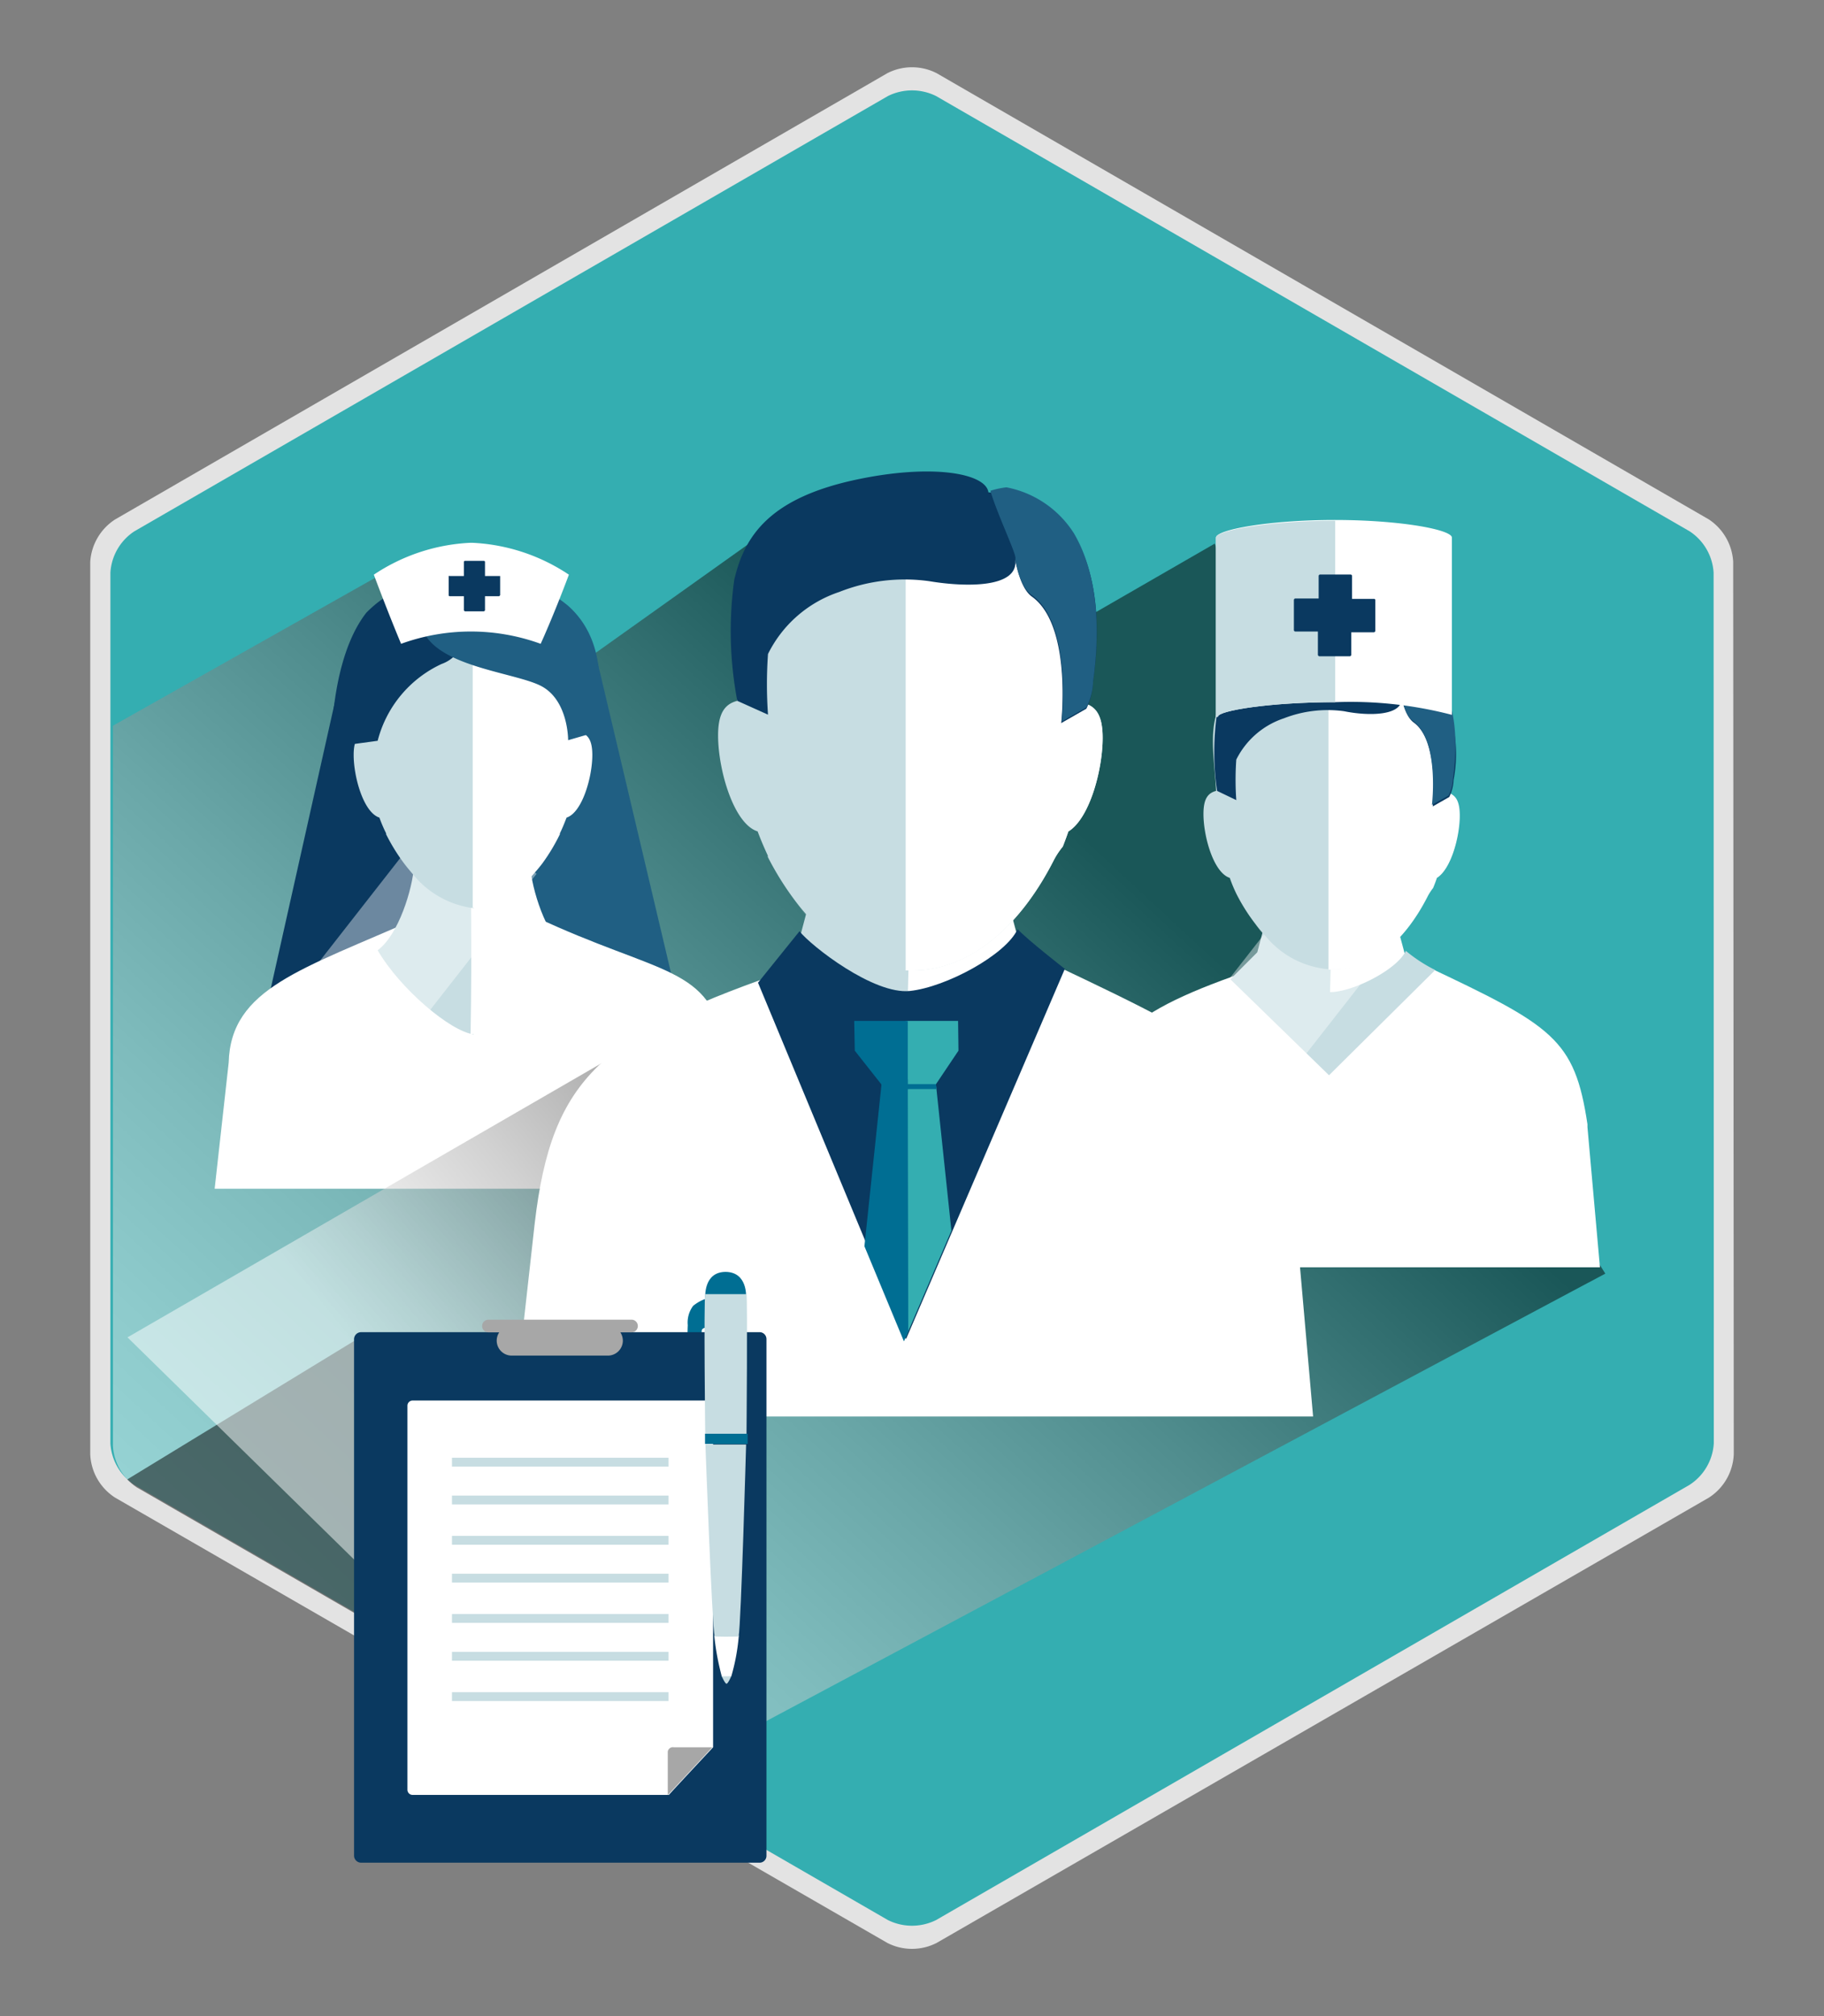 <svg xmlns="http://www.w3.org/2000/svg" xmlns:xlink="http://www.w3.org/1999/xlink" viewBox="0 0 95 105"><rect x="0" y="0" width="95" height="105" fill="#808080" stroke="none"/><defs><style>.cls-1{fill:none;}.cls-2{isolation:isolate;}.cls-10,.cls-3{fill:#fff;}.cls-3{opacity:0.78;mix-blend-mode:screen;}.cls-4{fill:#34aeb1;}.cls-5{clip-path:url(#clip-path);}.cls-14,.cls-6,.cls-7{opacity:0.5;}.cls-12,.cls-13,.cls-14,.cls-6,.cls-7{mix-blend-mode:multiply;}.cls-6{fill:url(#linear-gradient);}.cls-7{fill:url(#linear-gradient-2);}.cls-8{fill:#205f83;}.cls-9{fill:#0a3960;}.cls-11{fill:#c7dde2;}.cls-12,.cls-13{opacity:0.4;}.cls-12{fill:url(#linear-gradient-3);}.cls-13{fill:url(#linear-gradient-4);}.cls-14{fill:url(#linear-gradient-5);}.cls-15{clip-path:url(#clip-path-2);}.cls-16{fill:#006e93;}.cls-17{fill:#a7a7a7;}</style><clipPath id="clip-path"><path class="cls-1" d="M89.39,75.3a2.77,2.77,0,0,1-1.25,2.16L48.88,100.13a2.73,2.73,0,0,1-2.49,0L7.12,77.46A2.78,2.78,0,0,1,5.88,75.3V30A2.78,2.78,0,0,1,7.12,27.8L46.39,5.14a2.73,2.73,0,0,1,2.49,0L88.14,27.8A2.77,2.77,0,0,1,89.39,30Z"/></clipPath><linearGradient id="linear-gradient" x1="-4512.23" y1="1928.91" x2="-4411.95" y2="1821.37" gradientTransform="matrix(0.53, -0.02, -0.02, 0.53, 2425.7, -1015.21)" gradientUnits="userSpaceOnUse"><stop offset="0.18" stop-color="#fff"/><stop offset="0.26" stop-color="#f9f9f9"/><stop offset="0.36" stop-color="#e7e7e7"/><stop offset="0.48" stop-color="#c9c9c9"/><stop offset="0.61" stop-color="#a0a0a0"/><stop offset="0.75" stop-color="#6c6c6c"/><stop offset="0.9" stop-color="#2d2d2d"/><stop offset="1"/></linearGradient><linearGradient id="linear-gradient-2" x1="-4574.43" y1="-3140.92" x2="-4539.96" y2="-3147.25" gradientTransform="matrix(0.5, -0.32, 0.54, 0.84, 3983.59, 1280.01)" gradientUnits="userSpaceOnUse"><stop offset="0.38" stop-color="#fff"/><stop offset="0.46" stop-color="#e6e6e6"/><stop offset="0.63" stop-color="#a5a5a5"/><stop offset="0.86" stop-color="#3e3e3e"/><stop offset="1"/></linearGradient><linearGradient id="linear-gradient-3" x1="-1419.06" y1="-4490.48" x2="-1408.12" y2="-4502.21" gradientTransform="matrix(0.75, 0, 0, 1.21, 1084.22, 5469.36)" gradientUnits="userSpaceOnUse"><stop offset="0.1" stop-color="#fff"/><stop offset="0.21" stop-color="#fbfbfb"/><stop offset="0.3" stop-color="#f1f1f1"/><stop offset="0.38" stop-color="#dedede"/><stop offset="0.47" stop-color="#c5c5c5"/><stop offset="0.55" stop-color="#a4a4a4"/><stop offset="0.63" stop-color="#7b7b7b"/><stop offset="0.71" stop-color="#4b4b4b"/><stop offset="0.79" stop-color="#141414"/><stop offset="0.81"/></linearGradient><linearGradient id="linear-gradient-4" x1="-1382.48" y1="-4099.5" x2="-1374.16" y2="-4108.42" gradientTransform="matrix(0.75, 0, 0, 1.45, 1103.86, 5984.95)" xlink:href="#linear-gradient-3"/><linearGradient id="linear-gradient-5" x1="6.54" y1="83.84" x2="43.44" y2="54.07" gradientTransform="matrix(1, 0, 0, 1, 0, 0)" xlink:href="#linear-gradient-2"/><clipPath id="clip-path-2"><path class="cls-1" d="M41.53,48.61c.62.79,3.87,3.31,5.75,3.11s5-1.88,5.61-3.22c.52.56,2.46,2.07,2.46,2.07L47.08,69.86,39.37,51.3Z"/></clipPath></defs><title>ly-do-1</title><g class="cls-2"><g id="Layer_1" data-name="Layer 1"><path class="cls-3" d="M90.3,75.74A2.82,2.82,0,0,1,89,78L48.78,101.19a2.82,2.82,0,0,1-2.56,0L6,78A2.82,2.82,0,0,1,4.7,75.74V29.26A2.84,2.84,0,0,1,6,27.05L46.22,3.81a2.82,2.82,0,0,1,2.56,0L89,27.05a2.84,2.84,0,0,1,1.27,2.21Z"/><path class="cls-4" d="M89.26,75.17A2.77,2.77,0,0,1,88,77.33L48.75,100a2.82,2.82,0,0,1-2.5,0L7,77.33a2.77,2.77,0,0,1-1.25-2.16V29.83A2.77,2.77,0,0,1,7,27.67L46.25,5a2.82,2.82,0,0,1,2.5,0L88,27.67a2.77,2.77,0,0,1,1.25,2.16Z"/><g class="cls-5"><polygon class="cls-6" points="28.57 35.75 40.14 27.51 52.9 34.29 63.27 28.31 67.52 40.94 83.61 66.33 21.79 99.3 1.58 76.56 1.85 40.07 19.58 30.07 28.57 35.75"/><polygon class="cls-7" points="39.74 96.64 27.58 103.42 0.66 80.69 18.67 69.7 39.74 96.64"/></g><polygon class="cls-8" points="31.02 34.05 35.4 52.58 26.45 50.88 26.35 41.49 31.02 34.05"/><polygon class="cls-9" points="17.7 35.41 13.91 52.34 22.95 57.73 22.37 37.6 17.7 35.41"/><path class="cls-10" d="M37.73,54.77v-.15c-.66-4.37-3.33-3.79-9.92-6.9l-6.08.1c-6,2.67-9.72,3.64-9.82,7.53l-.73,6.56H38.36Z"/><path class="cls-11" d="M21.56,45.12c-.07,1.16-.8,3.57-1.89,4.37,1.16,2,3.79,4.23,5,4.38-.08-4.45,0-8.75,0-8.75Z"/><path class="cls-10" d="M27.62,45.12c.07,1.16.8,3.57,1.89,4.37-1.16,2-3.79,4.23-5,4.38.08-4.45,0-8.75,0-8.75Z"/><rect class="cls-12" x="14.55" y="45.94" width="13.6" height="6.1" transform="translate(-30.39 35.64) rotate(-51.99)"/><path class="cls-11" d="M19.3,33.68c-.65,1.22-.32,2.82-.24,4.45-.4.11-.64.4-.64,1.19,0,1.16.52,3,1.34,3.26a7.48,7.48,0,0,0,.35.82l0,.05A10,10,0,0,0,21.07,45c.17.22.34.42.51.62a4.85,4.85,0,0,0,3.1,1.68V30.6A6.45,6.45,0,0,0,19.3,33.68Z"/><path class="cls-10" d="M24.62,30.6V47.29a4.83,4.83,0,0,0,3.09-1.68c.18-.2.35-.4.52-.62a10,10,0,0,0,.93-1.54l0-.05c.13-.26.24-.54.35-.82.81-.26,1.34-2.1,1.34-3.26,0-.79-.24-1.08-.65-1.19.09-1.63.42-3.23-.24-4.45A6.45,6.45,0,0,0,24.62,30.6Z"/><path class="cls-9" d="M24.63,30.24a6,6,0,0,0-5.55,1.67c-1.89,2.41-1.82,7-1.82,7l2.41-.33a6.07,6.07,0,0,1,3.33-4C25,33.87,24.63,30.24,24.63,30.24Z"/><path class="cls-8" d="M21.93,32.5c.44,2.19,4.76,2.48,6.22,3.21s1.44,2.84,1.44,2.84l1.24-.36s1.46-4.24-1.24-6.64A6.6,6.6,0,0,0,23,30.46C21.78,30.75,21.93,32.5,21.93,32.5Z"/><path class="cls-10" d="M29.63,29.93a9.86,9.86,0,0,0-5-1.66h-.16a9.86,9.86,0,0,0-5,1.66c.83,2.21,1.42,3.6,1.42,3.6a10.64,10.64,0,0,1,7.27,0S28.8,32.14,29.63,29.93Z"/><path class="cls-9" d="M26,30h-.74a0,0,0,0,1,0,0v-.73a.06.06,0,0,0-.05-.06h-1a.06.06,0,0,0-.05.06V30a0,0,0,0,1,0,0h-.74a.05.05,0,0,0-.05,0v1a.05.05,0,0,0,.05.05h.74a0,0,0,0,1,0,0v.74a0,0,0,0,0,.05.05h1a0,0,0,0,0,.05-.05v-.74a0,0,0,0,1,0,0H26a0,0,0,0,0,.05-.05v-1A0,0,0,0,0,26,30Z"/><path class="cls-10" d="M82.68,58.7v-.15c-.67-4.46-1.8-5.12-8.52-8.29l-8.77.18c-6.73,2.28-8.45,3.79-9,8.85L55.6,66H83.33Z"/><polygon class="cls-11" points="65.87 48.13 65.28 50.37 69.42 53.71 69.29 48.51 65.87 48.13"/><polygon class="cls-10" points="72.77 48.21 73.37 50.44 69.22 53.79 69.35 48.58 72.77 48.21"/><path class="cls-11" d="M65.49,49.59c.41.52,2.72,2.21,4,2.07s3.32-1.24,3.73-2.14a7.89,7.89,0,0,0,1.53,1L69.22,56,64.08,51Z"/><rect class="cls-13" x="62.27" y="48.34" width="10.35" height="5.56" transform="translate(-14.37 72.78) rotate(-51.99)"/><path class="cls-10" d="M65.42,48.18a7.91,7.91,0,0,0,.52.63h0A6.31,6.31,0,0,1,65.42,48.18Z"/><path class="cls-11" d="M76,42.48c0-.76-.21-1.06-.59-1.19.09-1.54.32-3.17-.25-4.3-1.08-2.16-4-3.49-6.07-3.49a6.6,6.6,0,0,0-5.51,3.15c-.67,1.24-.33,2.87-.24,4.54-.42.11-.66.4-.66,1.2,0,1.19.53,3.06,1.37,3.33a7.81,7.81,0,0,0,.35.84l0,0a9.76,9.76,0,0,0,1,1.58,6.31,6.31,0,0,0,.52.62h0a4.76,4.76,0,0,0,3.49,1.73c2,0,3.71-1.48,4.91-3.82a2.7,2.7,0,0,1,.3-.47c.07-.18.14-.35.2-.53C75.57,45.27,76,43.58,76,42.48Z"/><path class="cls-10" d="M74.34,46.72a2.7,2.7,0,0,1,.3-.47c.07-.17.14-.35.2-.53.73-.45,1.19-2.14,1.19-3.24,0-.76-.21-1.06-.59-1.19.09-1.54.32-3.17-.25-4.3-1.06-2.14-4-3.46-6-3.49v17h.24C71.39,50.54,73.14,49.06,74.34,46.72Z"/><path class="cls-9" d="M73,36.3c.12,1-1.73,1-3,.74a6.28,6.28,0,0,0-3.13.37,4.27,4.27,0,0,0-2.48,2.15,15.13,15.13,0,0,0,0,2.11l-1-.48a14,14,0,0,1,0-4.06c.36-1.57,1.13-3,4.06-3.6C70.12,33,72,33.3,72.07,34c.21,0,.37-.12.62-.12a3.27,3.27,0,0,1,2.1,1.62,7.31,7.31,0,0,1,.92,5.12,2.19,2.19,0,0,1-.23.89l-.86.49s.38-3.39-1-4.38C73.15,37.27,73,36.3,73,36.3Z"/><path class="cls-8" d="M73.58,37.54c1.41,1,1,4.38,1,4.38l.87-.49a2.19,2.19,0,0,0,.23-.89c.37-2.69-.15-4.28-.69-5.15a3.55,3.55,0,0,0-2.33-1.59,3.27,3.27,0,0,0-.56.12c.26.88.88,2.14.87,2.34C73,36.26,73.14,37.23,73.58,37.54Z"/><path class="cls-8" d="M73,36.26c0,.06,0,.15,0,.23A.85.85,0,0,0,73,36.26Z"/><path class="cls-10" d="M75.62,28c0-.42-2.71-.92-6.1-.92s-6.18.5-6.19.92h0v9.33l.1,0c0-.32,2.72-.76,6.11-.76a20.89,20.89,0,0,1,6.08.66V28Z"/><path class="cls-11" d="M63.33,28v9.33l.1,0c0-.32,2.72-.76,6.11-.76h0V27.12h-.07C66.13,27.12,63.34,27.62,63.33,28Z"/><path class="cls-9" d="M71.59,31.19H70.42a0,0,0,0,1,0,0V30a.08.08,0,0,0-.08-.08H68.76a.08.08,0,0,0-.08.08v1.17a0,0,0,0,1,0,0H67.47a.08.08,0,0,0-.08.08V32.8a.08.08,0,0,0,.08.09h1.17a0,0,0,0,1,0,0V34.1a.09.09,0,0,0,.08.08H70.3a.09.09,0,0,0,.08-.08V32.93a0,0,0,0,1,0,0h1.17a.08.08,0,0,0,.08-.09V31.27A.08.08,0,0,0,71.59,31.19Z"/><polygon class="cls-14" points="42.93 68.59 20.4 83.14 6.64 69.65 34.69 53.43 42.93 68.59"/><path class="cls-10" d="M67.43,62.81v-.22c-1-6.71-2.71-7.7-12.8-12.47l-13.2.28c-10.1,3.43-12.69,5.7-13.58,13.31L26.73,73.77H68.39Z"/><polygon class="cls-11" points="42.16 46.94 41.27 50.29 47.5 55.32 47.3 47.49 42.16 46.94"/><polygon class="cls-10" points="52.53 47.05 53.43 50.4 47.19 55.43 47.39 47.61 52.53 47.05"/><path class="cls-9" d="M41.64,48.5c.62.78,3.87,3.31,5.75,3.11s5-1.88,5.61-3.22c.52.56,2.46,2.07,2.46,2.07L47.19,69.74,39.48,51.18Z"/><path class="cls-10" d="M41.48,47a10.68,10.68,0,0,0,.78,1v0A12.07,12.07,0,0,1,41.48,47Z"/><path class="cls-11" d="M57.43,38.43c0-1.13-.32-1.59-.88-1.78.13-2.31.47-4.77-.38-6.47-1.62-3.24-6.08-5.24-9.13-5.24a9.93,9.93,0,0,0-8.28,4.73c-1,1.87-.49,4.32-.36,6.83-.62.16-1,.6-1,1.8,0,1.79.81,4.61,2.06,5,.16.43.34.85.53,1.26l0,.07A15.43,15.43,0,0,0,41.48,47a12.07,12.07,0,0,0,.79.93v0a7.2,7.2,0,0,0,5.25,2.61c2.94,0,5.58-2.23,7.37-5.75a4,4,0,0,1,.47-.71c.1-.26.2-.52.29-.79C56.75,42.63,57.43,40.09,57.43,38.43Z"/><path class="cls-10" d="M54.88,44.81a4,4,0,0,1,.47-.71c.1-.26.2-.52.29-.79,1.11-.68,1.79-3.22,1.79-4.88,0-1.13-.32-1.59-.88-1.78.13-2.31.47-4.77-.38-6.47-1.6-3.2-6-5.18-9-5.23V50.54l.36,0C50.45,50.56,53.09,48.33,54.88,44.81Z"/><path class="cls-9" d="M52.88,29.15c.18,1.49-2.61,1.43-4.47,1.12a9.26,9.26,0,0,0-4.7.56A6.39,6.39,0,0,0,40,34.06a22.36,22.36,0,0,0,0,3.16L38.4,36.5a19.56,19.56,0,0,1-.16-6.29c.54-2.36,1.91-4.27,6.31-5.22,4-.86,6.8-.34,6.93.65.31.06.56-.19.93-.19a5.4,5.4,0,0,1,3.51,2.4c.81,1.3,1.59,3.69,1,7.73a3.19,3.19,0,0,1-.34,1.33l-1.31.75s.58-5.09-1.53-6.59C53.1,30.61,52.88,29.15,52.88,29.15Z"/><path class="cls-8" d="M53.75,31c2.11,1.49,1.54,6.58,1.54,6.58l1.3-.74a3.22,3.22,0,0,0,.34-1.34c.56-4-.22-6.42-1-7.73a5.36,5.36,0,0,0-3.51-2.39,4.47,4.47,0,0,0-.84.18c.4,1.32,1.32,3.2,1.31,3.52C52.86,29.1,53.08,30.55,53.75,31Z"/><path class="cls-8" d="M52.86,29.1c0,.09,0,.21,0,.34A1,1,0,0,0,52.86,29.1Z"/><g class="cls-15"><polygon class="cls-4" points="48.55 56.76 47.18 56.76 47.18 53.17 49.9 53.17 49.92 54.72 48.55 56.76"/><polygon class="cls-4" points="48.72 56.21 51.11 78.84 47.33 81.8 47.25 81.72 47.11 56.23 48.72 56.21"/><polygon class="cls-16" points="46.13 56.76 47.28 56.76 47.28 53.17 44.49 53.17 44.52 54.72 46.13 56.76"/><polygon class="cls-16" points="45.94 56.21 43.55 78.84 47.33 81.8 47.28 56.21 45.94 56.21"/><polygon class="cls-16" points="48.77 56.72 45.91 56.72 45.91 56.46 48.75 56.46 48.77 56.72"/></g><path class="cls-16" d="M36.89,67.6a2.14,2.14,0,0,0-.79.41,1.45,1.45,0,0,0-.28,1,15.74,15.74,0,0,0,.64,5.12c.07.14.2.09.27,0a2.58,2.58,0,0,0,.15-1.2,1.19,1.19,0,0,1-.41-.33,26.2,26.2,0,0,1,.08-3.32c.06-.16.24-.13.37-.11A7.28,7.28,0,0,1,36.89,67.6Z"/><path class="cls-9" d="M39.56,69.38H18.81a.37.37,0,0,0-.37.36V96.65a.37.37,0,0,0,.37.36H39.56a.36.36,0,0,0,.36-.36V69.74A.36.36,0,0,0,39.56,69.38Z"/><path class="cls-10" d="M37.14,91s-2.32,2.48-2.3,2.48H21.49a.27.27,0,0,1-.27-.27v-20a.27.27,0,0,1,.27-.27H36.88a.27.27,0,0,1,.26.27Z"/><path class="cls-17" d="M32.92,68.73H25.44a.33.33,0,0,0-.33.33.33.33,0,0,0,.33.33H26a.8.8,0,0,0-.13.43.78.78,0,0,0,.79.78h5a.78.78,0,0,0,.78-.78.8.8,0,0,0-.13-.43h.58a.33.33,0,0,0,.33-.33A.33.33,0,0,0,32.92,68.73Z"/><rect class="cls-11" x="23.54" y="75.92" width="11.28" height="0.46"/><rect class="cls-11" x="23.54" y="77.89" width="11.28" height="0.46"/><rect class="cls-11" x="23.54" y="79.99" width="11.28" height="0.46"/><rect class="cls-11" x="23.54" y="81.96" width="11.28" height="0.46"/><rect class="cls-11" x="23.54" y="84.06" width="11.28" height="0.46"/><rect class="cls-11" x="23.54" y="86.03" width="11.28" height="0.46"/><rect class="cls-11" x="23.54" y="88.13" width="11.28" height="0.46"/><path class="cls-17" d="M35.1,91h2l-2.32,2.49V91.22A.27.27,0,0,1,35.1,91Z"/><path class="cls-11" d="M38.09,87.29s-.17.4-.25.4-.26-.41-.26-.41Z"/><path class="cls-10" d="M38.09,87.3a10.69,10.69,0,0,0,.39-2.12H37.2a13.6,13.6,0,0,0,.39,2.12Z"/><path class="cls-11" d="M38.47,85.23c.13-.65.39-10,.39-10H36.74s.34,9.39.48,10C38,85.25,38.34,85.23,38.47,85.23Z"/><path class="cls-16" d="M37.8,67.68h0l1.06-.07c0-.09.08-1.35-1.06-1.37h0c-1.15,0-1.07,1.28-1.07,1.37l1.07.07Z"/><path class="cls-11" d="M37.8,74.9l.3,0v-.06l.78,0c0-.06.06-7.1,0-7.44H36.73c-.08.34,0,7.32,0,7.38l.74.09v.06Z"/><path class="cls-16" d="M36.72,74.67h2.22a0,0,0,0,1,0,0v.53a0,0,0,0,1,0,0H36.72a0,0,0,0,1,0,0v-.53A0,0,0,0,1,36.72,74.67Z"/></g></g></svg>